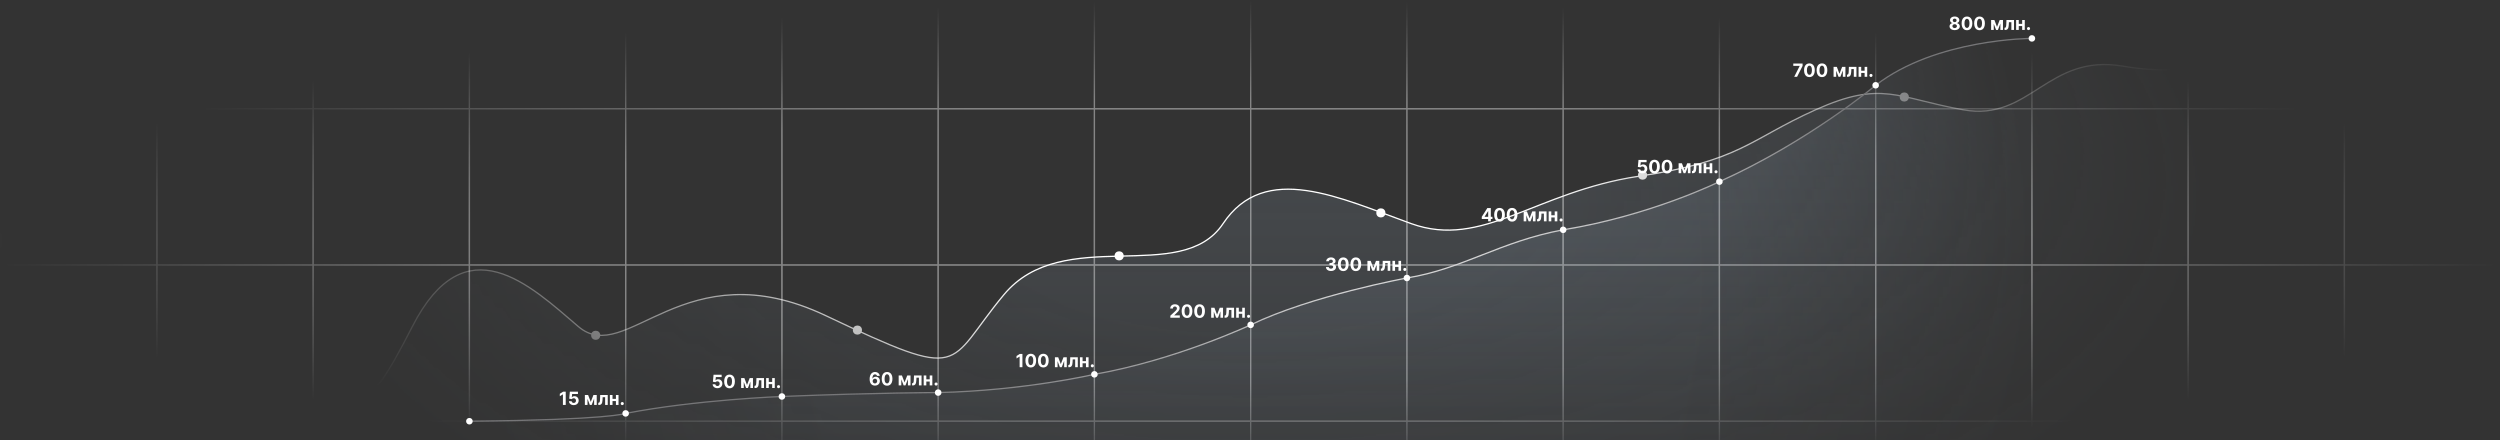 <?xml version="1.0" encoding="UTF-8"?> <svg xmlns="http://www.w3.org/2000/svg" width="1920" height="338" viewBox="0 0 1920 338" fill="none"><rect x="0" y="0" width="1920" height="338" fill="#333333" stroke="none"/><mask id="mask0_421_11868" style="mask-type:alpha" maskUnits="userSpaceOnUse" x="220" y="41" width="1480" height="465"><rect x="220" y="41" width="1480" height="465" fill="url(#paint0_radial_421_11868)"></rect></mask><g mask="url(#mask0_421_11868)"><path d="M316.65 250.769C275.886 330.483 274.571 315.099 220 250.769V506H1700V41C1700 41 1688.17 60.579 1630.31 50.789C1572.45 41 1559.3 93.444 1508.01 84.355C1456.73 75.266 1445.55 61.276 1394.27 84.352C1342.99 107.429 1337.07 123.513 1258.17 135.4C1179.27 147.287 1138.51 191.334 1083.94 171.757C1029.36 152.18 971.506 123.511 939.289 171.755C907.072 219.999 816.339 171.757 770.973 226.301C725.606 280.845 743.358 294.124 634.216 242.381C525.073 190.639 481.022 282.236 444.203 250.769C407.383 219.302 357.414 171.054 316.65 250.769Z" fill="url(#paint1_linear_421_11868)" fill-opacity="0.2"></path><path d="M220 250.817C274.571 315.163 275.886 330.55 316.65 250.817C357.414 171.084 407.383 219.343 444.203 250.817C481.022 282.292 525.073 190.674 634.216 242.428C743.358 294.182 725.606 280.9 770.973 226.344C816.339 171.787 907.072 220.041 939.289 171.786C971.506 123.53 1029.36 152.206 1083.94 171.787C1138.51 191.368 1179.27 147.312 1258.17 135.422C1337.07 123.532 1342.99 107.444 1394.27 84.362C1445.55 61.281 1456.73 75.273 1508.01 84.365C1559.3 93.456 1572.45 41 1630.31 50.792C1688.17 60.584 1700 41 1700 41" stroke="white"></path><circle cx="457.5" cy="257.5" r="3.5" fill="white"></circle><circle cx="658.5" cy="253.5" r="3.5" fill="white"></circle><circle cx="859.5" cy="196.5" r="3.5" fill="white"></circle><circle cx="1060.5" cy="163.5" r="3.5" fill="white"></circle><circle cx="1261.5" cy="134.5" r="3.5" fill="white"></circle><circle cx="1462.5" cy="74.5" r="3.5" fill="white"></circle></g><g opacity="0.4"><mask id="mask1_421_11868" style="mask-type:alpha" maskUnits="userSpaceOnUse" x="0" y="0" width="1920" height="369"><rect width="1920" height="369" fill="url(#paint2_radial_421_11868)"></rect></mask><g mask="url(#mask1_421_11868)"><rect width="1" height="369" fill="url(#paint3_linear_421_11868)"></rect><rect width="1" height="369" fill="white"></rect><rect x="120" width="1" height="369" fill="url(#paint4_linear_421_11868)"></rect><rect x="120" width="1" height="369" fill="white"></rect><rect x="240" width="1" height="369" fill="url(#paint5_linear_421_11868)"></rect><rect x="240" width="1" height="369" fill="white"></rect><rect x="360" width="1" height="369" fill="url(#paint6_linear_421_11868)"></rect><rect x="360" width="1" height="369" fill="white"></rect><rect x="480" width="1" height="369" fill="url(#paint7_linear_421_11868)"></rect><rect x="480" width="1" height="369" fill="white"></rect><rect x="600" width="1" height="369" fill="url(#paint8_linear_421_11868)"></rect><rect x="600" width="1" height="369" fill="white"></rect><rect x="720" width="1" height="369" fill="url(#paint9_linear_421_11868)"></rect><rect x="720" width="1" height="369" fill="white"></rect><rect x="840" width="1" height="369" fill="url(#paint10_linear_421_11868)"></rect><rect x="840" width="1" height="369" fill="white"></rect><rect x="960" width="1" height="369" fill="url(#paint11_linear_421_11868)"></rect><rect x="960" width="1" height="369" fill="white"></rect><rect x="1080" width="1" height="369" fill="url(#paint12_linear_421_11868)"></rect><rect x="1080" width="1" height="369" fill="white"></rect><rect x="1200" width="1" height="369" fill="url(#paint13_linear_421_11868)"></rect><rect x="1200" width="1" height="369" fill="white"></rect><rect x="1320" width="1" height="369" fill="url(#paint14_linear_421_11868)"></rect><rect x="1320" width="1" height="369" fill="white"></rect><rect x="1440" width="1" height="369" fill="url(#paint15_linear_421_11868)"></rect><rect x="1440" width="1" height="369" fill="white"></rect><rect x="1560" width="1" height="369" fill="url(#paint16_linear_421_11868)"></rect><rect x="1560" width="1" height="369" fill="white"></rect><rect x="1680" width="1" height="369" fill="url(#paint17_linear_421_11868)"></rect><rect x="1680" width="1" height="369" fill="white"></rect><rect x="1800" width="1" height="369" fill="url(#paint18_linear_421_11868)"></rect><rect x="1800" width="1" height="369" fill="white"></rect><rect y="84" width="1" height="1920" transform="rotate(-90 0 84)" fill="url(#paint19_linear_421_11868)"></rect><rect y="84" width="1" height="1920" transform="rotate(-90 0 84)" fill="white"></rect><rect y="204" width="1" height="1920" transform="rotate(-90 0 204)" fill="url(#paint20_linear_421_11868)"></rect><rect y="204" width="1" height="1920" transform="rotate(-90 0 204)" fill="white"></rect><rect y="324" width="1" height="1920" transform="rotate(-90 0 324)" fill="url(#paint21_linear_421_11868)"></rect><rect y="324" width="1" height="1920" transform="rotate(-90 0 324)" fill="white"></rect></g></g><mask id="mask2_421_11868" style="mask-type:alpha" maskUnits="userSpaceOnUse" x="360" y="29" width="1201" height="341"><rect x="360" y="29" width="1201" height="341" fill="url(#paint22_radial_421_11868)"></rect></mask><g mask="url(#mask2_421_11868)"><path d="M480.5 317.5C480.5 317.5 468.5 322.5 360.5 323.5V412H1560.5V29.5C1560.5 29.5 1487 29.5 1440.5 65.5C1440.5 65.5 1388.5 109 1320.5 139.5C1320.5 139.5 1268 165.5 1200.5 176.5C1152 185.5 1123.5 206.5 1080.5 213.5C1080.5 213.5 1007 227 960.5 249.5C960.5 249.5 903 276.5 840.5 287.5C840.5 287.5 786.5 300 720.5 301.5C720.5 301.5 675.5 301.5 600.5 304.5C600.5 304.5 534.5 307 480.5 317.5Z" fill="url(#paint23_linear_421_11868)" fill-opacity="0.2"></path></g><path d="M360.5 323.5C468.5 322.5 480.5 317.5 480.5 317.5C534.5 307 600.5 304.5 600.5 304.5C675.5 301.5 720.5 301.5 720.5 301.5C786.5 300 840.5 287.5 840.5 287.5C903 276.5 960.5 249.5 960.5 249.5C1007 227 1080.5 213.5 1080.5 213.5C1123.5 206.5 1152 185.5 1200.5 176.5C1268 165.5 1320.5 139.5 1320.5 139.5C1388.5 109 1440.5 65.5 1440.5 65.5C1487 29.5 1560.5 29.5 1560.5 29.5" stroke="url(#paint24_radial_421_11868)"></path><circle cx="1560.5" cy="29.5" r="2.5" fill="white"></circle><circle cx="1440.5" cy="65.5" r="2.5" fill="white"></circle><circle cx="1320.5" cy="139.5" r="2.5" fill="white"></circle><circle cx="1200.5" cy="176.5" r="2.5" fill="white"></circle><circle cx="1080.5" cy="213.5" r="2.5" fill="white"></circle><circle cx="960.5" cy="249.5" r="2.5" fill="white"></circle><circle cx="840.5" cy="287.5" r="2.5" fill="white"></circle><circle cx="720.5" cy="301.5" r="2.5" fill="white"></circle><circle cx="600.5" cy="304.5" r="2.5" fill="white"></circle><circle cx="480.5" cy="317.5" r="2.5" fill="white"></circle><circle cx="360.5" cy="323.5" r="2.5" fill="white"></circle><path d="M1501.19 23.139C1500.42 23.139 1499.74 23.015 1499.14 22.766C1498.55 22.514 1498.08 22.171 1497.75 21.737C1497.41 21.303 1497.24 20.811 1497.24 20.261C1497.24 19.836 1497.33 19.447 1497.53 19.092C1497.72 18.734 1497.99 18.438 1498.32 18.202C1498.66 17.964 1499.03 17.811 1499.45 17.745V17.675C1498.9 17.566 1498.46 17.303 1498.12 16.885C1497.79 16.464 1497.62 15.975 1497.62 15.418C1497.62 14.891 1497.77 14.422 1498.08 14.011C1498.39 13.597 1498.81 13.272 1499.35 13.037C1499.89 12.798 1500.5 12.679 1501.19 12.679C1501.87 12.679 1502.48 12.798 1503.02 13.037C1503.56 13.276 1503.99 13.602 1504.29 14.016C1504.6 14.427 1504.76 14.895 1504.76 15.418C1504.76 15.979 1504.58 16.467 1504.24 16.885C1503.9 17.303 1503.46 17.566 1502.93 17.675V17.745C1503.34 17.811 1503.71 17.964 1504.04 18.202C1504.37 18.438 1504.64 18.734 1504.84 19.092C1505.03 19.447 1505.14 19.836 1505.14 20.261C1505.14 20.811 1504.96 21.303 1504.63 21.737C1504.29 22.171 1503.82 22.514 1503.22 22.766C1502.63 23.015 1501.95 23.139 1501.19 23.139ZM1501.19 21.558C1501.53 21.558 1501.83 21.497 1502.08 21.374C1502.34 21.248 1502.54 21.076 1502.68 20.857C1502.82 20.635 1502.9 20.38 1502.9 20.092C1502.9 19.797 1502.82 19.537 1502.67 19.311C1502.52 19.082 1502.32 18.903 1502.07 18.774C1501.81 18.642 1501.52 18.575 1501.19 18.575C1500.86 18.575 1500.56 18.642 1500.31 18.774C1500.05 18.903 1499.84 19.082 1499.69 19.311C1499.55 19.537 1499.48 19.797 1499.48 20.092C1499.48 20.38 1499.55 20.635 1499.69 20.857C1499.83 21.076 1500.03 21.248 1500.29 21.374C1500.55 21.497 1500.85 21.558 1501.19 21.558ZM1501.19 17.009C1501.47 17.009 1501.72 16.951 1501.95 16.835C1502.17 16.719 1502.34 16.558 1502.47 16.353C1502.59 16.148 1502.66 15.911 1502.66 15.642C1502.66 15.377 1502.59 15.145 1502.47 14.946C1502.34 14.744 1502.17 14.586 1501.95 14.474C1501.73 14.358 1501.48 14.3 1501.19 14.3C1500.9 14.3 1500.64 14.358 1500.42 14.474C1500.2 14.586 1500.02 14.744 1499.9 14.946C1499.78 15.145 1499.71 15.377 1499.71 15.642C1499.71 15.911 1499.78 16.148 1499.9 16.353C1500.03 16.558 1500.2 16.719 1500.43 16.835C1500.65 16.951 1500.9 17.009 1501.19 17.009ZM1510.64 23.224C1509.78 23.22 1509.04 23.01 1508.43 22.592C1507.82 22.175 1507.34 21.57 1507.01 20.778C1506.68 19.986 1506.52 19.033 1506.52 17.919C1506.52 16.809 1506.69 15.863 1507.02 15.08C1507.35 14.298 1507.82 13.703 1508.43 13.296C1509.05 12.884 1509.78 12.679 1510.64 12.679C1511.49 12.679 1512.22 12.884 1512.83 13.296C1513.45 13.706 1513.92 14.303 1514.26 15.085C1514.59 15.864 1514.75 16.809 1514.75 17.919C1514.75 19.036 1514.58 19.991 1514.25 20.783C1513.92 21.575 1513.45 22.18 1512.84 22.597C1512.23 23.015 1511.49 23.224 1510.64 23.224ZM1510.64 21.439C1511.22 21.439 1511.68 21.146 1512.03 20.559C1512.38 19.972 1512.55 19.092 1512.55 17.919C1512.55 17.147 1512.47 16.504 1512.31 15.99C1512.16 15.476 1511.93 15.09 1511.65 14.832C1511.36 14.573 1511.02 14.444 1510.64 14.444C1510.06 14.444 1509.59 14.734 1509.24 15.314C1508.9 15.894 1508.72 16.762 1508.72 17.919C1508.72 18.701 1508.79 19.354 1508.95 19.878C1509.11 20.398 1509.33 20.789 1509.62 21.051C1509.91 21.31 1510.25 21.439 1510.64 21.439ZM1520.27 23.224C1519.42 23.22 1518.68 23.01 1518.07 22.592C1517.45 22.175 1516.98 21.57 1516.65 20.778C1516.32 19.986 1516.16 19.033 1516.16 17.919C1516.16 16.809 1516.33 15.863 1516.66 15.08C1516.99 14.298 1517.46 13.703 1518.07 13.296C1518.69 12.884 1519.42 12.679 1520.27 12.679C1521.13 12.679 1521.86 12.884 1522.47 13.296C1523.09 13.706 1523.56 14.303 1523.89 15.085C1524.23 15.864 1524.39 16.809 1524.39 17.919C1524.39 19.036 1524.22 19.991 1523.89 20.783C1523.56 21.575 1523.09 22.18 1522.48 22.597C1521.86 23.015 1521.13 23.224 1520.27 23.224ZM1520.27 21.439C1520.86 21.439 1521.32 21.146 1521.67 20.559C1522.02 19.972 1522.19 19.092 1522.19 17.919C1522.19 17.147 1522.11 16.504 1521.95 15.99C1521.79 15.476 1521.57 15.09 1521.28 14.832C1521 14.573 1520.66 14.444 1520.27 14.444C1519.69 14.444 1519.23 14.734 1518.88 15.314C1518.53 15.894 1518.36 16.762 1518.36 17.919C1518.36 18.701 1518.43 19.354 1518.59 19.878C1518.75 20.398 1518.97 20.789 1519.26 21.051C1519.55 21.31 1519.89 21.439 1520.27 21.439ZM1533.7 20.658L1535.76 15.364H1537.37L1534.4 23H1532.99L1530.08 15.364H1531.69L1533.7 20.658ZM1531.2 15.364V23H1529.18V15.364H1531.2ZM1536.29 23V15.364H1538.29V23H1536.29ZM1539.48 23L1539.47 21.32H1539.72C1539.9 21.32 1540.06 21.276 1540.19 21.19C1540.32 21.101 1540.43 20.957 1540.51 20.758C1540.6 20.559 1540.67 20.296 1540.72 19.967C1540.77 19.636 1540.8 19.228 1540.82 18.744L1540.94 15.364H1546.75V23H1544.73V17.029H1542.85L1542.73 19.361C1542.7 20 1542.62 20.551 1542.49 21.011C1542.37 21.472 1542.2 21.85 1541.98 22.145C1541.76 22.437 1541.5 22.652 1541.19 22.791C1540.88 22.93 1540.52 23 1540.12 23H1539.48ZM1553.7 18.337V20.002H1549.72V18.337H1553.7ZM1550.41 15.364V23H1548.39V15.364H1550.41ZM1555.03 15.364V23H1553.02V15.364H1555.03ZM1557.91 23.129C1557.59 23.129 1557.3 23.013 1557.07 22.781C1556.84 22.546 1556.72 22.264 1556.72 21.936C1556.72 21.611 1556.84 21.333 1557.07 21.101C1557.3 20.869 1557.59 20.753 1557.91 20.753C1558.23 20.753 1558.51 20.869 1558.75 21.101C1558.99 21.333 1559.11 21.611 1559.11 21.936C1559.11 22.155 1559.05 22.355 1558.94 22.538C1558.83 22.717 1558.68 22.861 1558.5 22.97C1558.33 23.076 1558.13 23.129 1557.91 23.129Z" fill="white"></path><path d="M1377.94 59L1382.16 50.648V50.578H1377.24V48.818H1384.39V50.603L1380.16 59H1377.94ZM1389.64 59.224C1388.78 59.22 1388.04 59.01 1387.43 58.592C1386.82 58.175 1386.34 57.57 1386.01 56.778C1385.68 55.986 1385.52 55.033 1385.52 53.919C1385.52 52.809 1385.69 51.862 1386.02 51.08C1386.35 50.298 1386.82 49.703 1387.43 49.295C1388.05 48.885 1388.78 48.679 1389.64 48.679C1390.49 48.679 1391.22 48.885 1391.83 49.295C1392.45 49.706 1392.92 50.303 1393.26 51.085C1393.59 51.864 1393.75 52.809 1393.75 53.919C1393.75 55.036 1393.58 55.99 1393.25 56.783C1392.92 57.575 1392.45 58.18 1391.84 58.597C1391.23 59.015 1390.49 59.224 1389.64 59.224ZM1389.64 57.439C1390.22 57.439 1390.68 57.146 1391.03 56.559C1391.38 55.972 1391.55 55.092 1391.55 53.919C1391.55 53.147 1391.47 52.504 1391.31 51.99C1391.16 51.476 1390.93 51.09 1390.65 50.832C1390.36 50.573 1390.02 50.444 1389.64 50.444C1389.06 50.444 1388.59 50.734 1388.24 51.314C1387.9 51.894 1387.72 52.762 1387.72 53.919C1387.72 54.701 1387.79 55.354 1387.95 55.878C1388.11 56.398 1388.33 56.789 1388.62 57.051C1388.91 57.31 1389.25 57.439 1389.64 57.439ZM1399.27 59.224C1398.42 59.22 1397.68 59.01 1397.07 58.592C1396.45 58.175 1395.98 57.57 1395.65 56.778C1395.32 55.986 1395.16 55.033 1395.16 53.919C1395.16 52.809 1395.33 51.862 1395.66 51.08C1395.99 50.298 1396.46 49.703 1397.07 49.295C1397.69 48.885 1398.42 48.679 1399.27 48.679C1400.13 48.679 1400.86 48.885 1401.47 49.295C1402.09 49.706 1402.56 50.303 1402.89 51.085C1403.23 51.864 1403.39 52.809 1403.39 53.919C1403.39 55.036 1403.22 55.99 1402.89 56.783C1402.56 57.575 1402.09 58.18 1401.48 58.597C1400.86 59.015 1400.13 59.224 1399.27 59.224ZM1399.27 57.439C1399.86 57.439 1400.32 57.146 1400.67 56.559C1401.02 55.972 1401.19 55.092 1401.19 53.919C1401.19 53.147 1401.11 52.504 1400.95 51.99C1400.79 51.476 1400.57 51.09 1400.28 50.832C1400 50.573 1399.66 50.444 1399.27 50.444C1398.69 50.444 1398.23 50.734 1397.88 51.314C1397.53 51.894 1397.36 52.762 1397.36 53.919C1397.36 54.701 1397.43 55.354 1397.59 55.878C1397.75 56.398 1397.97 56.789 1398.26 57.051C1398.55 57.31 1398.89 57.439 1399.27 57.439ZM1412.7 56.658L1414.76 51.364H1416.37L1413.4 59H1411.99L1409.08 51.364H1410.69L1412.7 56.658ZM1410.2 51.364V59H1408.18V51.364H1410.2ZM1415.29 59V51.364H1417.29V59H1415.29ZM1418.48 59L1418.47 57.32H1418.72C1418.9 57.32 1419.06 57.276 1419.19 57.19C1419.32 57.101 1419.43 56.957 1419.51 56.758C1419.6 56.559 1419.67 56.295 1419.72 55.967C1419.77 55.636 1419.8 55.228 1419.82 54.744L1419.94 51.364H1425.75V59H1423.73V53.029H1421.85L1421.73 55.361C1421.7 56.001 1421.62 56.551 1421.49 57.011C1421.37 57.472 1421.2 57.85 1420.98 58.145C1420.76 58.437 1420.5 58.652 1420.19 58.791C1419.88 58.93 1419.52 59 1419.12 59H1418.48ZM1432.7 54.337V56.002H1428.72V54.337H1432.7ZM1429.41 51.364V59H1427.39V51.364H1429.41ZM1434.03 51.364V59H1432.02V51.364H1434.03ZM1436.91 59.129C1436.59 59.129 1436.3 59.013 1436.07 58.781C1435.84 58.546 1435.72 58.264 1435.72 57.936C1435.72 57.611 1435.84 57.333 1436.07 57.101C1436.3 56.869 1436.59 56.753 1436.91 56.753C1437.23 56.753 1437.51 56.869 1437.75 57.101C1437.99 57.333 1438.11 57.611 1438.11 57.936C1438.11 58.155 1438.05 58.355 1437.94 58.538C1437.83 58.717 1437.68 58.861 1437.5 58.97C1437.33 59.076 1437.13 59.129 1436.91 59.129Z" fill="white"></path><path d="M1261.34 133.139C1260.64 133.139 1260.01 133.01 1259.46 132.751C1258.91 132.493 1258.48 132.137 1258.16 131.683C1257.84 131.228 1257.67 130.708 1257.66 130.121H1259.74C1259.77 130.516 1259.93 130.836 1260.24 131.081C1260.55 131.326 1260.91 131.449 1261.34 131.449C1261.68 131.449 1261.98 131.374 1262.23 131.225C1262.5 131.073 1262.7 130.862 1262.85 130.594C1262.99 130.322 1263.07 130.01 1263.07 129.659C1263.07 129.301 1262.99 128.986 1262.84 128.714C1262.69 128.443 1262.48 128.231 1262.22 128.078C1261.95 127.926 1261.65 127.848 1261.31 127.844C1261.01 127.844 1260.72 127.906 1260.44 128.028C1260.16 128.151 1259.94 128.318 1259.79 128.531L1257.87 128.188L1258.36 122.818H1264.58V124.578H1260.13L1259.87 127.129H1259.93C1260.11 126.877 1260.38 126.668 1260.74 126.502C1261.1 126.336 1261.5 126.254 1261.95 126.254C1262.56 126.254 1263.11 126.398 1263.59 126.686C1264.07 126.974 1264.45 127.371 1264.73 127.874C1265.01 128.375 1265.15 128.951 1265.14 129.604C1265.15 130.29 1264.99 130.9 1264.66 131.434C1264.35 131.964 1263.9 132.382 1263.33 132.687C1262.76 132.988 1262.09 133.139 1261.34 133.139ZM1270.64 133.224C1269.78 133.22 1269.04 133.01 1268.43 132.592C1267.82 132.175 1267.34 131.57 1267.01 130.778C1266.68 129.986 1266.52 129.033 1266.52 127.919C1266.52 126.809 1266.69 125.862 1267.02 125.08C1267.35 124.298 1267.82 123.703 1268.43 123.295C1269.05 122.884 1269.78 122.679 1270.64 122.679C1271.49 122.679 1272.22 122.884 1272.83 123.295C1273.45 123.706 1273.92 124.303 1274.26 125.085C1274.59 125.864 1274.75 126.809 1274.75 127.919C1274.75 129.036 1274.58 129.991 1274.25 130.783C1273.92 131.575 1273.45 132.18 1272.84 132.597C1272.23 133.015 1271.49 133.224 1270.64 133.224ZM1270.64 131.439C1271.22 131.439 1271.68 131.146 1272.03 130.559C1272.38 129.972 1272.55 129.092 1272.55 127.919C1272.55 127.147 1272.47 126.504 1272.31 125.99C1272.16 125.476 1271.93 125.09 1271.65 124.832C1271.36 124.573 1271.02 124.444 1270.64 124.444C1270.06 124.444 1269.59 124.734 1269.24 125.314C1268.9 125.894 1268.72 126.762 1268.72 127.919C1268.72 128.701 1268.79 129.354 1268.95 129.878C1269.11 130.398 1269.33 130.789 1269.62 131.051C1269.91 131.31 1270.25 131.439 1270.64 131.439ZM1280.27 133.224C1279.42 133.22 1278.68 133.01 1278.07 132.592C1277.45 132.175 1276.98 131.57 1276.65 130.778C1276.32 129.986 1276.16 129.033 1276.16 127.919C1276.16 126.809 1276.33 125.862 1276.66 125.08C1276.99 124.298 1277.46 123.703 1278.07 123.295C1278.69 122.884 1279.42 122.679 1280.27 122.679C1281.13 122.679 1281.86 122.884 1282.47 123.295C1283.09 123.706 1283.56 124.303 1283.89 125.085C1284.23 125.864 1284.39 126.809 1284.39 127.919C1284.39 129.036 1284.22 129.991 1283.89 130.783C1283.56 131.575 1283.09 132.18 1282.48 132.597C1281.86 133.015 1281.13 133.224 1280.27 133.224ZM1280.27 131.439C1280.86 131.439 1281.32 131.146 1281.67 130.559C1282.02 129.972 1282.19 129.092 1282.19 127.919C1282.19 127.147 1282.11 126.504 1281.95 125.99C1281.79 125.476 1281.57 125.09 1281.28 124.832C1281 124.573 1280.66 124.444 1280.27 124.444C1279.69 124.444 1279.23 124.734 1278.88 125.314C1278.53 125.894 1278.36 126.762 1278.36 127.919C1278.36 128.701 1278.43 129.354 1278.59 129.878C1278.75 130.398 1278.97 130.789 1279.26 131.051C1279.55 131.31 1279.89 131.439 1280.27 131.439ZM1293.7 130.658L1295.76 125.364H1297.37L1294.4 133H1292.99L1290.08 125.364H1291.69L1293.7 130.658ZM1291.2 125.364V133H1289.18V125.364H1291.2ZM1296.29 133V125.364H1298.29V133H1296.29ZM1299.48 133L1299.47 131.32H1299.72C1299.9 131.32 1300.06 131.277 1300.19 131.19C1300.32 131.101 1300.43 130.957 1300.51 130.758C1300.6 130.559 1300.67 130.295 1300.72 129.967C1300.77 129.636 1300.8 129.228 1300.82 128.744L1300.94 125.364H1306.75V133H1304.73V127.029H1302.85L1302.73 129.361C1302.7 130 1302.62 130.551 1302.49 131.011C1302.37 131.472 1302.2 131.85 1301.98 132.145C1301.76 132.437 1301.5 132.652 1301.19 132.791C1300.88 132.93 1300.52 133 1300.12 133H1299.48ZM1313.7 128.337V130.002H1309.72V128.337H1313.7ZM1310.41 125.364V133H1308.39V125.364H1310.41ZM1315.03 125.364V133H1313.02V125.364H1315.03ZM1317.91 133.129C1317.59 133.129 1317.3 133.013 1317.07 132.781C1316.84 132.546 1316.72 132.264 1316.72 131.936C1316.72 131.611 1316.84 131.333 1317.07 131.101C1317.3 130.869 1317.59 130.753 1317.91 130.753C1318.23 130.753 1318.51 130.869 1318.75 131.101C1318.99 131.333 1319.11 131.611 1319.11 131.936C1319.11 132.155 1319.05 132.355 1318.94 132.538C1318.83 132.717 1318.68 132.861 1318.5 132.97C1318.33 133.076 1318.13 133.129 1317.91 133.129Z" fill="white"></path><path d="M1138 168.21V166.515L1142.25 159.818H1143.71V162.165H1142.85L1140.17 166.406V166.485H1146.21V168.21H1138ZM1142.89 170V167.693L1142.93 166.942V159.818H1144.95V170H1142.89ZM1151.64 170.224C1150.78 170.22 1150.04 170.01 1149.43 169.592C1148.82 169.175 1148.34 168.57 1148.01 167.778C1147.68 166.986 1147.52 166.033 1147.52 164.919C1147.52 163.809 1147.69 162.862 1148.02 162.08C1148.35 161.298 1148.82 160.703 1149.43 160.295C1150.05 159.884 1150.78 159.679 1151.64 159.679C1152.49 159.679 1153.22 159.884 1153.83 160.295C1154.45 160.706 1154.92 161.303 1155.26 162.085C1155.59 162.864 1155.75 163.809 1155.75 164.919C1155.75 166.036 1155.58 166.991 1155.25 167.783C1154.92 168.575 1154.45 169.18 1153.84 169.597C1153.23 170.015 1152.49 170.224 1151.64 170.224ZM1151.64 168.439C1152.22 168.439 1152.68 168.146 1153.03 167.559C1153.38 166.972 1153.55 166.092 1153.55 164.919C1153.55 164.147 1153.47 163.504 1153.31 162.99C1153.16 162.476 1152.93 162.09 1152.65 161.832C1152.36 161.573 1152.02 161.444 1151.64 161.444C1151.06 161.444 1150.59 161.734 1150.24 162.314C1149.9 162.894 1149.72 163.762 1149.72 164.919C1149.72 165.701 1149.79 166.354 1149.95 166.878C1150.11 167.398 1150.33 167.789 1150.62 168.051C1150.91 168.31 1151.25 168.439 1151.64 168.439ZM1161.27 170.224C1160.42 170.22 1159.68 170.01 1159.07 169.592C1158.45 169.175 1157.98 168.57 1157.65 167.778C1157.32 166.986 1157.16 166.033 1157.16 164.919C1157.16 163.809 1157.33 162.862 1157.66 162.08C1157.99 161.298 1158.46 160.703 1159.07 160.295C1159.69 159.884 1160.42 159.679 1161.27 159.679C1162.13 159.679 1162.86 159.884 1163.47 160.295C1164.09 160.706 1164.56 161.303 1164.89 162.085C1165.23 162.864 1165.39 163.809 1165.39 164.919C1165.39 166.036 1165.22 166.991 1164.89 167.783C1164.56 168.575 1164.09 169.18 1163.48 169.597C1162.86 170.015 1162.13 170.224 1161.27 170.224ZM1161.27 168.439C1161.86 168.439 1162.32 168.146 1162.67 167.559C1163.02 166.972 1163.19 166.092 1163.19 164.919C1163.19 164.147 1163.11 163.504 1162.95 162.99C1162.79 162.476 1162.57 162.09 1162.28 161.832C1162 161.573 1161.66 161.444 1161.27 161.444C1160.69 161.444 1160.23 161.734 1159.88 162.314C1159.53 162.894 1159.36 163.762 1159.36 164.919C1159.36 165.701 1159.43 166.354 1159.59 166.878C1159.75 167.398 1159.97 167.789 1160.26 168.051C1160.55 168.31 1160.89 168.439 1161.27 168.439ZM1174.7 167.658L1176.76 162.364H1178.37L1175.4 170H1173.99L1171.08 162.364H1172.69L1174.7 167.658ZM1172.2 162.364V170H1170.18V162.364H1172.2ZM1177.29 170V162.364H1179.29V170H1177.29ZM1180.48 170L1180.47 168.32H1180.72C1180.9 168.32 1181.06 168.277 1181.19 168.19C1181.32 168.101 1181.43 167.957 1181.51 167.758C1181.6 167.559 1181.67 167.295 1181.72 166.967C1181.77 166.636 1181.8 166.228 1181.82 165.744L1181.94 162.364H1187.75V170H1185.73V164.029H1183.85L1183.73 166.361C1183.7 167 1183.62 167.551 1183.49 168.011C1183.37 168.472 1183.2 168.85 1182.98 169.145C1182.76 169.437 1182.5 169.652 1182.19 169.791C1181.88 169.93 1181.52 170 1181.12 170H1180.48ZM1194.7 165.337V167.002H1190.72V165.337H1194.7ZM1191.41 162.364V170H1189.39V162.364H1191.41ZM1196.03 162.364V170H1194.02V162.364H1196.03ZM1198.91 170.129C1198.59 170.129 1198.3 170.013 1198.07 169.781C1197.84 169.546 1197.72 169.264 1197.72 168.936C1197.72 168.611 1197.84 168.333 1198.07 168.101C1198.3 167.869 1198.59 167.753 1198.91 167.753C1199.23 167.753 1199.51 167.869 1199.75 168.101C1199.99 168.333 1200.11 168.611 1200.11 168.936C1200.11 169.155 1200.05 169.355 1199.94 169.538C1199.83 169.717 1199.68 169.861 1199.5 169.97C1199.33 170.076 1199.13 170.129 1198.91 170.129Z" fill="white"></path><path d="M1022.18 208.139C1021.44 208.139 1020.77 208.012 1020.19 207.756C1019.62 207.498 1019.16 207.143 1018.83 206.692C1018.5 206.238 1018.33 205.715 1018.32 205.121H1020.48C1020.5 205.37 1020.58 205.589 1020.73 205.778C1020.88 205.963 1021.08 206.107 1021.33 206.21C1021.59 206.313 1021.87 206.364 1022.18 206.364C1022.51 206.364 1022.8 206.306 1023.05 206.19C1023.31 206.074 1023.5 205.914 1023.65 205.708C1023.79 205.503 1023.86 205.266 1023.86 204.997C1023.86 204.725 1023.78 204.485 1023.63 204.276C1023.48 204.064 1023.27 203.898 1022.98 203.779C1022.71 203.66 1022.37 203.6 1021.99 203.6H1021.04V202.019H1021.99C1022.31 202.019 1022.6 201.963 1022.85 201.85C1023.1 201.737 1023.3 201.582 1023.44 201.383C1023.58 201.181 1023.65 200.945 1023.65 200.677C1023.65 200.422 1023.58 200.198 1023.46 200.006C1023.34 199.81 1023.17 199.658 1022.95 199.548C1022.74 199.439 1022.49 199.384 1022.2 199.384C1021.91 199.384 1021.64 199.437 1021.4 199.543C1021.16 199.646 1020.96 199.794 1020.82 199.986C1020.67 200.178 1020.59 200.403 1020.58 200.662H1018.52C1018.53 200.075 1018.7 199.558 1019.02 199.111C1019.35 198.663 1019.78 198.314 1020.33 198.062C1020.89 197.807 1021.51 197.679 1022.21 197.679C1022.91 197.679 1023.53 197.807 1024.05 198.062C1024.58 198.317 1024.99 198.662 1025.28 199.096C1025.58 199.527 1025.72 200.011 1025.72 200.548C1025.72 201.118 1025.54 201.593 1025.19 201.974C1024.83 202.356 1024.37 202.598 1023.8 202.7V202.78C1024.55 202.876 1025.12 203.136 1025.51 203.56C1025.9 203.981 1026.1 204.508 1026.1 205.141C1026.1 205.721 1025.93 206.237 1025.59 206.688C1025.26 207.138 1024.8 207.493 1024.21 207.751C1023.62 208.01 1022.94 208.139 1022.18 208.139ZM1031.64 208.224C1030.78 208.22 1030.04 208.01 1029.43 207.592C1028.82 207.175 1028.34 206.57 1028.01 205.778C1027.68 204.986 1027.52 204.033 1027.52 202.919C1027.52 201.809 1027.69 200.862 1028.02 200.08C1028.35 199.298 1028.82 198.703 1029.43 198.295C1030.05 197.884 1030.78 197.679 1031.64 197.679C1032.49 197.679 1033.22 197.884 1033.83 198.295C1034.45 198.706 1034.92 199.303 1035.26 200.085C1035.59 200.864 1035.75 201.809 1035.75 202.919C1035.75 204.036 1035.58 204.991 1035.25 205.783C1034.92 206.575 1034.45 207.18 1033.84 207.597C1033.23 208.015 1032.49 208.224 1031.64 208.224ZM1031.64 206.439C1032.22 206.439 1032.68 206.146 1033.03 205.559C1033.38 204.972 1033.55 204.092 1033.55 202.919C1033.55 202.147 1033.47 201.504 1033.31 200.99C1033.16 200.476 1032.93 200.09 1032.65 199.832C1032.36 199.573 1032.02 199.444 1031.64 199.444C1031.06 199.444 1030.59 199.734 1030.24 200.314C1029.9 200.894 1029.72 201.762 1029.72 202.919C1029.72 203.701 1029.79 204.354 1029.95 204.878C1030.11 205.398 1030.33 205.789 1030.62 206.051C1030.91 206.31 1031.25 206.439 1031.64 206.439ZM1041.27 208.224C1040.42 208.22 1039.68 208.01 1039.07 207.592C1038.45 207.175 1037.98 206.57 1037.65 205.778C1037.32 204.986 1037.16 204.033 1037.16 202.919C1037.16 201.809 1037.33 200.862 1037.66 200.08C1037.99 199.298 1038.46 198.703 1039.07 198.295C1039.69 197.884 1040.42 197.679 1041.27 197.679C1042.13 197.679 1042.86 197.884 1043.47 198.295C1044.09 198.706 1044.56 199.303 1044.89 200.085C1045.23 200.864 1045.39 201.809 1045.39 202.919C1045.39 204.036 1045.22 204.991 1044.89 205.783C1044.56 206.575 1044.09 207.18 1043.48 207.597C1042.86 208.015 1042.13 208.224 1041.27 208.224ZM1041.27 206.439C1041.86 206.439 1042.32 206.146 1042.67 205.559C1043.02 204.972 1043.19 204.092 1043.19 202.919C1043.19 202.147 1043.11 201.504 1042.95 200.99C1042.79 200.476 1042.57 200.09 1042.28 199.832C1042 199.573 1041.66 199.444 1041.27 199.444C1040.69 199.444 1040.23 199.734 1039.88 200.314C1039.53 200.894 1039.36 201.762 1039.36 202.919C1039.36 203.701 1039.43 204.354 1039.59 204.878C1039.75 205.398 1039.97 205.789 1040.26 206.051C1040.55 206.31 1040.89 206.439 1041.27 206.439ZM1054.7 205.658L1056.76 200.364H1058.37L1055.4 208H1053.99L1051.08 200.364H1052.69L1054.7 205.658ZM1052.2 200.364V208H1050.18V200.364H1052.2ZM1057.29 208V200.364H1059.29V208H1057.29ZM1060.48 208L1060.47 206.32H1060.72C1060.9 206.32 1061.06 206.277 1061.19 206.19C1061.32 206.101 1061.43 205.957 1061.51 205.758C1061.6 205.559 1061.67 205.295 1061.72 204.967C1061.77 204.636 1061.8 204.228 1061.82 203.744L1061.94 200.364H1067.75V208H1065.73V202.029H1063.85L1063.73 204.361C1063.7 205 1063.62 205.551 1063.49 206.011C1063.37 206.472 1063.2 206.85 1062.98 207.145C1062.76 207.437 1062.5 207.652 1062.19 207.791C1061.88 207.93 1061.52 208 1061.12 208H1060.48ZM1074.7 203.337V205.002H1070.72V203.337H1074.7ZM1071.41 200.364V208H1069.39V200.364H1071.41ZM1076.03 200.364V208H1074.02V200.364H1076.03ZM1078.91 208.129C1078.59 208.129 1078.3 208.013 1078.07 207.781C1077.84 207.546 1077.72 207.264 1077.72 206.936C1077.72 206.611 1077.84 206.333 1078.07 206.101C1078.3 205.869 1078.59 205.753 1078.91 205.753C1079.23 205.753 1079.51 205.869 1079.75 206.101C1079.99 206.333 1080.11 206.611 1080.11 206.936C1080.11 207.155 1080.05 207.355 1079.94 207.538C1079.83 207.717 1079.68 207.861 1079.5 207.97C1079.33 208.076 1079.13 208.129 1078.91 208.129Z" fill="white"></path><path d="M898.825 244V242.449L902.45 239.093C902.758 238.795 903.016 238.526 903.225 238.288C903.437 238.049 903.598 237.815 903.707 237.587C903.817 237.355 903.871 237.104 903.871 236.836C903.871 236.538 903.804 236.281 903.668 236.065C903.532 235.847 903.346 235.679 903.111 235.563C902.875 235.444 902.609 235.384 902.31 235.384C901.999 235.384 901.727 235.447 901.495 235.573C901.263 235.699 901.084 235.88 900.958 236.115C900.832 236.35 900.769 236.63 900.769 236.955H898.726C898.726 236.289 898.877 235.711 899.178 235.22C899.48 234.73 899.902 234.35 900.446 234.082C900.99 233.813 901.616 233.679 902.325 233.679C903.054 233.679 903.689 233.808 904.229 234.067C904.773 234.322 905.196 234.677 905.497 235.131C905.799 235.585 905.95 236.105 905.95 236.692C905.95 237.076 905.873 237.456 905.721 237.83C905.572 238.205 905.305 238.621 904.92 239.078C904.536 239.532 903.994 240.077 903.295 240.714L901.808 242.17V242.24H906.084V244H898.825ZM911.636 244.224C910.781 244.22 910.045 244.01 909.428 243.592C908.815 243.175 908.343 242.57 908.012 241.778C907.683 240.986 907.521 240.033 907.524 238.919C907.524 237.809 907.688 236.862 908.017 236.08C908.348 235.298 908.82 234.703 909.433 234.295C910.05 233.884 910.784 233.679 911.636 233.679C912.488 233.679 913.22 233.884 913.833 234.295C914.45 234.706 914.924 235.303 915.255 236.085C915.587 236.864 915.751 237.809 915.747 238.919C915.747 240.036 915.582 240.991 915.25 241.783C914.922 242.575 914.451 243.18 913.838 243.597C913.225 244.015 912.491 244.224 911.636 244.224ZM911.636 242.439C912.219 242.439 912.685 242.146 913.033 241.559C913.381 240.972 913.553 240.092 913.55 238.919C913.55 238.147 913.47 237.504 913.311 236.99C913.155 236.476 912.933 236.09 912.645 235.832C912.36 235.573 912.024 235.444 911.636 235.444C911.056 235.444 910.592 235.734 910.244 236.314C909.896 236.894 909.72 237.762 909.717 238.919C909.717 239.701 909.795 240.354 909.95 240.878C910.11 241.398 910.333 241.789 910.622 242.051C910.91 242.31 911.248 242.439 911.636 242.439ZM921.275 244.224C920.419 244.22 919.684 244.01 919.067 243.592C918.454 243.175 917.982 242.57 917.65 241.778C917.322 240.986 917.16 240.033 917.163 238.919C917.163 237.809 917.327 236.862 917.655 236.08C917.987 235.298 918.459 234.703 919.072 234.295C919.689 233.884 920.423 233.679 921.275 233.679C922.126 233.679 922.859 233.884 923.472 234.295C924.088 234.706 924.562 235.303 924.894 236.085C925.225 236.864 925.389 237.809 925.386 238.919C925.386 240.036 925.22 240.991 924.889 241.783C924.561 242.575 924.09 243.18 923.477 243.597C922.864 244.015 922.13 244.224 921.275 244.224ZM921.275 242.439C921.858 242.439 922.324 242.146 922.672 241.559C923.02 240.972 923.192 240.092 923.189 238.919C923.189 238.147 923.109 237.504 922.95 236.99C922.794 236.476 922.572 236.09 922.284 235.832C921.999 235.573 921.662 235.444 921.275 235.444C920.694 235.444 920.23 235.734 919.882 236.314C919.534 236.894 919.359 237.762 919.355 238.919C919.355 239.701 919.433 240.354 919.589 240.878C919.748 241.398 919.972 241.789 920.26 242.051C920.549 242.31 920.887 242.439 921.275 242.439ZM934.695 241.658L936.763 236.364H938.374L935.396 244H933.989L931.081 236.364H932.687L934.695 241.658ZM932.205 236.364V244H930.181V236.364H932.205ZM937.29 244V236.364H939.289V244H937.29ZM940.48 244L940.47 242.32H940.723C940.902 242.32 941.056 242.277 941.186 242.19C941.318 242.101 941.428 241.957 941.514 241.758C941.6 241.559 941.668 241.295 941.718 240.967C941.767 240.636 941.801 240.228 941.817 239.744L941.941 236.364H947.748V244H945.73V238.029H943.846L943.726 240.361C943.696 241 943.618 241.551 943.493 242.011C943.37 242.472 943.199 242.85 942.98 243.145C942.762 243.437 942.498 243.652 942.19 243.791C941.882 243.93 941.524 244 941.116 244H940.48ZM954.705 239.337V241.002H950.718V239.337H954.705ZM951.414 236.364V244H949.39V236.364H951.414ZM956.032 236.364V244H954.024V236.364H956.032ZM958.913 244.129C958.585 244.129 958.303 244.013 958.068 243.781C957.836 243.546 957.72 243.264 957.72 242.936C957.72 242.611 957.836 242.333 958.068 242.101C958.303 241.869 958.585 241.753 958.913 241.753C959.231 241.753 959.51 241.869 959.748 242.101C959.987 242.333 960.106 242.611 960.106 242.936C960.106 243.155 960.05 243.355 959.937 243.538C959.828 243.717 959.684 243.861 959.505 243.97C959.326 244.076 959.129 244.129 958.913 244.129Z" fill="white"></path><path d="M785.224 271.818V282H783.071V273.862H783.011L780.68 275.323V273.414L783.2 271.818H785.224ZM791.636 282.224C790.781 282.22 790.045 282.01 789.428 281.592C788.815 281.175 788.343 280.57 788.012 279.778C787.683 278.986 787.521 278.033 787.524 276.919C787.524 275.809 787.688 274.862 788.017 274.08C788.348 273.298 788.82 272.703 789.433 272.295C790.05 271.884 790.784 271.679 791.636 271.679C792.488 271.679 793.22 271.884 793.833 272.295C794.45 272.706 794.924 273.303 795.255 274.085C795.587 274.864 795.751 275.809 795.747 276.919C795.747 278.036 795.582 278.991 795.25 279.783C794.922 280.575 794.451 281.18 793.838 281.597C793.225 282.015 792.491 282.224 791.636 282.224ZM791.636 280.439C792.219 280.439 792.685 280.146 793.033 279.559C793.381 278.972 793.553 278.092 793.55 276.919C793.55 276.147 793.47 275.504 793.311 274.99C793.155 274.476 792.933 274.09 792.645 273.832C792.36 273.573 792.024 273.444 791.636 273.444C791.056 273.444 790.592 273.734 790.244 274.314C789.896 274.894 789.72 275.762 789.717 276.919C789.717 277.701 789.795 278.354 789.95 278.878C790.11 279.398 790.333 279.789 790.622 280.051C790.91 280.31 791.248 280.439 791.636 280.439ZM801.275 282.224C800.419 282.22 799.684 282.01 799.067 281.592C798.454 281.175 797.982 280.57 797.65 279.778C797.322 278.986 797.16 278.033 797.163 276.919C797.163 275.809 797.327 274.862 797.655 274.08C797.987 273.298 798.459 272.703 799.072 272.295C799.689 271.884 800.423 271.679 801.275 271.679C802.126 271.679 802.859 271.884 803.472 272.295C804.088 272.706 804.562 273.303 804.894 274.085C805.225 274.864 805.389 275.809 805.386 276.919C805.386 278.036 805.22 278.991 804.889 279.783C804.561 280.575 804.09 281.18 803.477 281.597C802.864 282.015 802.13 282.224 801.275 282.224ZM801.275 280.439C801.858 280.439 802.324 280.146 802.672 279.559C803.02 278.972 803.192 278.092 803.189 276.919C803.189 276.147 803.109 275.504 802.95 274.99C802.794 274.476 802.572 274.09 802.284 273.832C801.999 273.573 801.662 273.444 801.275 273.444C800.694 273.444 800.23 273.734 799.882 274.314C799.534 274.894 799.359 275.762 799.355 276.919C799.355 277.701 799.433 278.354 799.589 278.878C799.748 279.398 799.972 279.789 800.26 280.051C800.549 280.31 800.887 280.439 801.275 280.439ZM814.695 279.658L816.763 274.364H818.374L815.396 282H813.989L811.081 274.364H812.687L814.695 279.658ZM812.205 274.364V282H810.181V274.364H812.205ZM817.29 282V274.364H819.289V282H817.29ZM820.48 282L820.47 280.32H820.723C820.902 280.32 821.056 280.277 821.186 280.19C821.318 280.101 821.428 279.957 821.514 279.758C821.6 279.559 821.668 279.295 821.718 278.967C821.767 278.636 821.801 278.228 821.817 277.744L821.941 274.364H827.748V282H825.73V276.029H823.846L823.726 278.361C823.696 279 823.618 279.551 823.493 280.011C823.37 280.472 823.199 280.85 822.98 281.145C822.762 281.437 822.498 281.652 822.19 281.791C821.882 281.93 821.524 282 821.116 282H820.48ZM834.705 277.337V279.002H830.718V277.337H834.705ZM831.414 274.364V282H829.39V274.364H831.414ZM836.032 274.364V282H834.024V274.364H836.032ZM838.913 282.129C838.585 282.129 838.303 282.013 838.068 281.781C837.836 281.546 837.72 281.264 837.72 280.936C837.72 280.611 837.836 280.333 838.068 280.101C838.303 279.869 838.585 279.753 838.913 279.753C839.231 279.753 839.51 279.869 839.748 280.101C839.987 280.333 840.106 280.611 840.106 280.936C840.106 281.155 840.05 281.355 839.937 281.538C839.828 281.717 839.684 281.861 839.505 281.97C839.326 282.076 839.129 282.129 838.913 282.129Z" fill="white"></path><path d="M671.948 296.139C671.424 296.136 670.919 296.048 670.431 295.876C669.948 295.703 669.513 295.423 669.129 295.036C668.744 294.648 668.44 294.134 668.214 293.494C667.992 292.855 667.881 292.069 667.881 291.138C667.884 290.283 667.982 289.519 668.174 288.846C668.37 288.17 668.648 287.596 669.01 287.126C669.374 286.655 669.81 286.297 670.317 286.052C670.824 285.803 671.393 285.679 672.022 285.679C672.702 285.679 673.302 285.812 673.822 286.077C674.342 286.339 674.76 286.695 675.075 287.146C675.393 287.596 675.585 288.102 675.652 288.662H673.529C673.446 288.307 673.272 288.029 673.007 287.827C672.742 287.625 672.413 287.523 672.022 287.523C671.359 287.523 670.856 287.812 670.511 288.388C670.17 288.965 669.996 289.749 669.989 290.74H670.059C670.211 290.438 670.417 290.182 670.675 289.969C670.937 289.754 671.234 289.59 671.565 289.477C671.9 289.361 672.253 289.303 672.624 289.303C673.227 289.303 673.764 289.446 674.235 289.731C674.705 290.013 675.077 290.4 675.348 290.894C675.62 291.388 675.756 291.953 675.756 292.589C675.756 293.279 675.595 293.892 675.274 294.429C674.956 294.966 674.51 295.387 673.936 295.692C673.366 295.993 672.703 296.143 671.948 296.139ZM671.938 294.449C672.269 294.449 672.566 294.369 672.828 294.21C673.09 294.051 673.295 293.836 673.444 293.564C673.593 293.292 673.668 292.987 673.668 292.649C673.668 292.311 673.593 292.008 673.444 291.739C673.298 291.471 673.096 291.257 672.838 291.098C672.579 290.939 672.284 290.859 671.953 290.859C671.704 290.859 671.474 290.906 671.262 290.999C671.053 291.091 670.869 291.221 670.71 291.386C670.554 291.552 670.431 291.744 670.342 291.963C670.252 292.179 670.208 292.409 670.208 292.654C670.208 292.982 670.282 293.282 670.431 293.554C670.584 293.826 670.789 294.043 671.048 294.205C671.31 294.368 671.606 294.449 671.938 294.449ZM681.275 296.224C680.419 296.22 679.684 296.01 679.067 295.592C678.454 295.175 677.982 294.57 677.65 293.778C677.322 292.986 677.16 292.033 677.163 290.919C677.163 289.809 677.327 288.862 677.655 288.08C677.987 287.298 678.459 286.703 679.072 286.295C679.689 285.884 680.423 285.679 681.275 285.679C682.126 285.679 682.859 285.884 683.472 286.295C684.088 286.706 684.562 287.303 684.894 288.085C685.225 288.864 685.389 289.809 685.386 290.919C685.386 292.036 685.22 292.991 684.889 293.783C684.561 294.575 684.09 295.18 683.477 295.597C682.864 296.015 682.13 296.224 681.275 296.224ZM681.275 294.439C681.858 294.439 682.324 294.146 682.672 293.559C683.02 292.972 683.192 292.092 683.189 290.919C683.189 290.147 683.109 289.504 682.95 288.99C682.794 288.476 682.572 288.09 682.284 287.832C681.999 287.573 681.662 287.444 681.275 287.444C680.694 287.444 680.23 287.734 679.882 288.314C679.534 288.894 679.359 289.762 679.355 290.919C679.355 291.701 679.433 292.354 679.589 292.878C679.748 293.398 679.972 293.789 680.26 294.051C680.549 294.31 680.887 294.439 681.275 294.439ZM694.695 293.658L696.763 288.364H698.374L695.396 296H693.989L691.081 288.364H692.687L694.695 293.658ZM692.205 288.364V296H690.181V288.364H692.205ZM697.29 296V288.364H699.289V296H697.29ZM700.48 296L700.47 294.32H700.723C700.902 294.32 701.056 294.277 701.186 294.19C701.318 294.101 701.428 293.957 701.514 293.758C701.6 293.559 701.668 293.295 701.718 292.967C701.767 292.636 701.801 292.228 701.817 291.744L701.941 288.364H707.748V296H705.73V290.029H703.846L703.726 292.361C703.696 293 703.618 293.551 703.493 294.011C703.37 294.472 703.199 294.85 702.98 295.145C702.762 295.437 702.498 295.652 702.19 295.791C701.882 295.93 701.524 296 701.116 296H700.48ZM714.705 291.337V293.002H710.718V291.337H714.705ZM711.414 288.364V296H709.39V288.364H711.414ZM716.032 288.364V296H714.024V288.364H716.032ZM718.913 296.129C718.585 296.129 718.303 296.013 718.068 295.781C717.836 295.546 717.72 295.264 717.72 294.936C717.72 294.611 717.836 294.333 718.068 294.101C718.303 293.869 718.585 293.753 718.913 293.753C719.231 293.753 719.51 293.869 719.748 294.101C719.987 294.333 720.106 294.611 720.106 294.936C720.106 295.155 720.05 295.355 719.937 295.538C719.828 295.717 719.684 295.861 719.505 295.97C719.326 296.076 719.129 296.129 718.913 296.129Z" fill="white"></path><path d="M550.978 298.139C550.275 298.139 549.649 298.01 549.098 297.751C548.551 297.493 548.117 297.137 547.796 296.683C547.474 296.228 547.307 295.708 547.294 295.121H549.382C549.405 295.516 549.571 295.836 549.879 296.081C550.187 296.326 550.553 296.449 550.978 296.449C551.316 296.449 551.614 296.374 551.873 296.225C552.134 296.073 552.338 295.862 552.484 295.594C552.633 295.322 552.708 295.01 552.708 294.659C552.708 294.301 552.632 293.986 552.479 293.714C552.33 293.443 552.123 293.231 551.858 293.078C551.592 292.926 551.289 292.848 550.948 292.844C550.65 292.844 550.359 292.906 550.078 293.028C549.799 293.151 549.582 293.318 549.426 293.531L547.512 293.188L547.995 287.818H554.219V289.578H549.77L549.506 292.129H549.566C549.745 291.877 550.015 291.668 550.376 291.502C550.737 291.336 551.142 291.254 551.589 291.254C552.202 291.254 552.749 291.398 553.23 291.686C553.71 291.974 554.09 292.371 554.368 292.874C554.647 293.375 554.784 293.951 554.781 294.604C554.784 295.29 554.625 295.9 554.304 296.434C553.985 296.964 553.54 297.382 552.966 297.687C552.396 297.988 551.733 298.139 550.978 298.139ZM560.275 298.224C559.419 298.22 558.684 298.01 558.067 297.592C557.454 297.175 556.982 296.57 556.65 295.778C556.322 294.986 556.16 294.033 556.163 292.919C556.163 291.809 556.327 290.862 556.655 290.08C556.987 289.298 557.459 288.703 558.072 288.295C558.689 287.884 559.423 287.679 560.275 287.679C561.126 287.679 561.859 287.884 562.472 288.295C563.088 288.706 563.562 289.303 563.894 290.085C564.225 290.864 564.389 291.809 564.386 292.919C564.386 294.036 564.22 294.991 563.889 295.783C563.561 296.575 563.09 297.18 562.477 297.597C561.864 298.015 561.13 298.224 560.275 298.224ZM560.275 296.439C560.858 296.439 561.324 296.146 561.672 295.559C562.02 294.972 562.192 294.092 562.189 292.919C562.189 292.147 562.109 291.504 561.95 290.99C561.794 290.476 561.572 290.09 561.284 289.832C560.999 289.573 560.662 289.444 560.275 289.444C559.694 289.444 559.23 289.734 558.882 290.314C558.534 290.894 558.359 291.762 558.355 292.919C558.355 293.701 558.433 294.354 558.589 294.878C558.748 295.398 558.972 295.789 559.26 296.051C559.549 296.31 559.887 296.439 560.275 296.439ZM573.695 295.658L575.763 290.364H577.374L574.396 298H572.989L570.081 290.364H571.687L573.695 295.658ZM571.205 290.364V298H569.181V290.364H571.205ZM576.29 298V290.364H578.289V298H576.29ZM579.48 298L579.47 296.32H579.723C579.902 296.32 580.056 296.277 580.186 296.19C580.318 296.101 580.428 295.957 580.514 295.758C580.6 295.559 580.668 295.295 580.718 294.967C580.767 294.636 580.801 294.228 580.817 293.744L580.941 290.364H586.748V298H584.73V292.029H582.846L582.726 294.361C582.696 295 582.618 295.551 582.493 296.011C582.37 296.472 582.199 296.85 581.98 297.145C581.762 297.437 581.498 297.652 581.19 297.791C580.882 297.93 580.524 298 580.116 298H579.48ZM593.705 293.337V295.002H589.718V293.337H593.705ZM590.414 290.364V298H588.39V290.364H590.414ZM595.032 290.364V298H593.024V290.364H595.032ZM597.913 298.129C597.585 298.129 597.303 298.013 597.068 297.781C596.836 297.546 596.72 297.264 596.72 296.936C596.72 296.611 596.836 296.333 597.068 296.101C597.303 295.869 597.585 295.753 597.913 295.753C598.231 295.753 598.51 295.869 598.748 296.101C598.987 296.333 599.106 296.611 599.106 296.936C599.106 297.155 599.05 297.355 598.937 297.538C598.828 297.717 598.684 297.861 598.505 297.97C598.326 298.076 598.129 298.129 597.913 298.129Z" fill="white"></path><path d="M434.478 300.818V311H432.325V302.862H432.265L429.934 304.323V302.414L432.454 300.818H434.478ZM440.616 311.139C439.914 311.139 439.287 311.01 438.737 310.751C438.19 310.493 437.756 310.137 437.434 309.683C437.113 309.228 436.946 308.708 436.932 308.121H439.02C439.044 308.516 439.209 308.836 439.518 309.081C439.826 309.326 440.192 309.449 440.616 309.449C440.954 309.449 441.253 309.374 441.511 309.225C441.773 309.073 441.977 308.862 442.123 308.594C442.272 308.322 442.346 308.01 442.346 307.659C442.346 307.301 442.27 306.986 442.118 306.714C441.969 306.443 441.761 306.231 441.496 306.078C441.231 305.926 440.928 305.848 440.586 305.844C440.288 305.844 439.998 305.906 439.716 306.028C439.438 306.151 439.221 306.318 439.065 306.531L437.151 306.188L437.633 300.818H443.858V302.578H439.408L439.145 305.129H439.204C439.383 304.877 439.653 304.668 440.015 304.502C440.376 304.336 440.78 304.254 441.228 304.254C441.841 304.254 442.388 304.398 442.868 304.686C443.349 304.974 443.729 305.371 444.007 305.874C444.285 306.375 444.423 306.951 444.42 307.604C444.423 308.29 444.264 308.9 443.942 309.434C443.624 309.964 443.178 310.382 442.605 310.687C442.035 310.988 441.372 311.139 440.616 311.139ZM453.695 308.658L455.763 303.364H457.374L454.396 311H452.989L450.081 303.364H451.687L453.695 308.658ZM451.205 303.364V311H449.181V303.364H451.205ZM456.29 311V303.364H458.289V311H456.29ZM459.48 311L459.47 309.32H459.723C459.902 309.32 460.056 309.277 460.186 309.19C460.318 309.101 460.428 308.957 460.514 308.758C460.6 308.559 460.668 308.295 460.718 307.967C460.767 307.636 460.801 307.228 460.817 306.744L460.941 303.364H466.748V311H464.73V305.029H462.846L462.726 307.361C462.696 308 462.618 308.551 462.493 309.011C462.37 309.472 462.199 309.85 461.98 310.145C461.762 310.437 461.498 310.652 461.19 310.791C460.882 310.93 460.524 311 460.116 311H459.48ZM473.705 306.337V308.002H469.718V306.337H473.705ZM470.414 303.364V311H468.39V303.364H470.414ZM475.032 303.364V311H473.024V303.364H475.032ZM477.913 311.129C477.585 311.129 477.303 311.013 477.068 310.781C476.836 310.546 476.72 310.264 476.72 309.936C476.72 309.611 476.836 309.333 477.068 309.101C477.303 308.869 477.585 308.753 477.913 308.753C478.231 308.753 478.51 308.869 478.748 309.101C478.987 309.333 479.106 309.611 479.106 309.936C479.106 310.155 479.05 310.355 478.937 310.538C478.828 310.717 478.684 310.861 478.505 310.97C478.326 311.076 478.129 311.129 477.913 311.129Z" fill="white"></path><defs><radialGradient id="paint0_radial_421_11868" cx="0" cy="0" r="1" gradientUnits="userSpaceOnUse" gradientTransform="translate(960 150.5) rotate(90) scale(355.5 740)"><stop offset="0.29" stop-color="#D9D9D9"></stop><stop offset="1" stop-color="#737373" stop-opacity="0"></stop></radialGradient><linearGradient id="paint1_linear_421_11868" x1="959.671" y1="40.301" x2="959.671" y2="506" gradientUnits="userSpaceOnUse"><stop stop-color="#A2B7CC"></stop><stop offset="1" stop-color="#A2B7CC" stop-opacity="0"></stop></linearGradient><radialGradient id="paint2_radial_421_11868" cx="0" cy="0" r="1" gradientUnits="userSpaceOnUse" gradientTransform="translate(960 184.5) scale(960 184.5)"><stop offset="0.592" stop-color="#D9D9D9"></stop><stop offset="1" stop-color="#737373" stop-opacity="0"></stop></radialGradient><linearGradient id="paint3_linear_421_11868" x1="0.5" y1="0" x2="0.5" y2="369" gradientUnits="userSpaceOnUse"><stop stop-color="white" stop-opacity="0"></stop><stop offset="0.5" stop-color="white"></stop><stop offset="1" stop-color="white" stop-opacity="0"></stop></linearGradient><linearGradient id="paint4_linear_421_11868" x1="120.5" y1="0" x2="120.5" y2="369" gradientUnits="userSpaceOnUse"><stop stop-color="white" stop-opacity="0"></stop><stop offset="0.5" stop-color="white"></stop><stop offset="1" stop-color="white" stop-opacity="0"></stop></linearGradient><linearGradient id="paint5_linear_421_11868" x1="240.5" y1="0" x2="240.5" y2="369" gradientUnits="userSpaceOnUse"><stop stop-color="white" stop-opacity="0"></stop><stop offset="0.5" stop-color="white"></stop><stop offset="1" stop-color="white" stop-opacity="0"></stop></linearGradient><linearGradient id="paint6_linear_421_11868" x1="360.5" y1="0" x2="360.5" y2="369" gradientUnits="userSpaceOnUse"><stop stop-color="white" stop-opacity="0"></stop><stop offset="0.5" stop-color="white"></stop><stop offset="1" stop-color="white" stop-opacity="0"></stop></linearGradient><linearGradient id="paint7_linear_421_11868" x1="480.5" y1="0" x2="480.5" y2="369" gradientUnits="userSpaceOnUse"><stop stop-color="white" stop-opacity="0"></stop><stop offset="0.5" stop-color="white"></stop><stop offset="1" stop-color="white" stop-opacity="0"></stop></linearGradient><linearGradient id="paint8_linear_421_11868" x1="600.5" y1="0" x2="600.5" y2="369" gradientUnits="userSpaceOnUse"><stop stop-color="white" stop-opacity="0"></stop><stop offset="0.5" stop-color="white"></stop><stop offset="1" stop-color="white" stop-opacity="0"></stop></linearGradient><linearGradient id="paint9_linear_421_11868" x1="720.5" y1="0" x2="720.5" y2="369" gradientUnits="userSpaceOnUse"><stop stop-color="white" stop-opacity="0"></stop><stop offset="0.5" stop-color="white"></stop><stop offset="1" stop-color="white" stop-opacity="0"></stop></linearGradient><linearGradient id="paint10_linear_421_11868" x1="840.5" y1="0" x2="840.5" y2="369" gradientUnits="userSpaceOnUse"><stop stop-color="white" stop-opacity="0"></stop><stop offset="0.5" stop-color="white"></stop><stop offset="1" stop-color="white" stop-opacity="0"></stop></linearGradient><linearGradient id="paint11_linear_421_11868" x1="960.5" y1="0" x2="960.5" y2="369" gradientUnits="userSpaceOnUse"><stop stop-color="white" stop-opacity="0"></stop><stop offset="0.5" stop-color="white"></stop><stop offset="1" stop-color="white" stop-opacity="0"></stop></linearGradient><linearGradient id="paint12_linear_421_11868" x1="1080.5" y1="0" x2="1080.5" y2="369" gradientUnits="userSpaceOnUse"><stop stop-color="white" stop-opacity="0"></stop><stop offset="0.5" stop-color="white"></stop><stop offset="1" stop-color="white" stop-opacity="0"></stop></linearGradient><linearGradient id="paint13_linear_421_11868" x1="1200.5" y1="0" x2="1200.5" y2="369" gradientUnits="userSpaceOnUse"><stop stop-color="white" stop-opacity="0"></stop><stop offset="0.5" stop-color="white"></stop><stop offset="1" stop-color="white" stop-opacity="0"></stop></linearGradient><linearGradient id="paint14_linear_421_11868" x1="1320.5" y1="0" x2="1320.5" y2="369" gradientUnits="userSpaceOnUse"><stop stop-color="white" stop-opacity="0"></stop><stop offset="0.5" stop-color="white"></stop><stop offset="1" stop-color="white" stop-opacity="0"></stop></linearGradient><linearGradient id="paint15_linear_421_11868" x1="1440.5" y1="0" x2="1440.5" y2="369" gradientUnits="userSpaceOnUse"><stop stop-color="white" stop-opacity="0"></stop><stop offset="0.5" stop-color="white"></stop><stop offset="1" stop-color="white" stop-opacity="0"></stop></linearGradient><linearGradient id="paint16_linear_421_11868" x1="1560.5" y1="0" x2="1560.5" y2="369" gradientUnits="userSpaceOnUse"><stop stop-color="white" stop-opacity="0"></stop><stop offset="0.5" stop-color="white"></stop><stop offset="1" stop-color="white" stop-opacity="0"></stop></linearGradient><linearGradient id="paint17_linear_421_11868" x1="1680.5" y1="0" x2="1680.5" y2="369" gradientUnits="userSpaceOnUse"><stop stop-color="white" stop-opacity="0"></stop><stop offset="0.5" stop-color="white"></stop><stop offset="1" stop-color="white" stop-opacity="0"></stop></linearGradient><linearGradient id="paint18_linear_421_11868" x1="1800.5" y1="0" x2="1800.5" y2="369" gradientUnits="userSpaceOnUse"><stop stop-color="white" stop-opacity="0"></stop><stop offset="0.5" stop-color="white"></stop><stop offset="1" stop-color="white" stop-opacity="0"></stop></linearGradient><linearGradient id="paint19_linear_421_11868" x1="0.5" y1="84" x2="0.5" y2="2004" gradientUnits="userSpaceOnUse"><stop stop-color="white" stop-opacity="0"></stop><stop offset="0.5" stop-color="white"></stop><stop offset="1" stop-color="white" stop-opacity="0"></stop></linearGradient><linearGradient id="paint20_linear_421_11868" x1="0.5" y1="204" x2="0.5" y2="2124" gradientUnits="userSpaceOnUse"><stop stop-color="white" stop-opacity="0"></stop><stop offset="0.5" stop-color="white"></stop><stop offset="1" stop-color="white" stop-opacity="0"></stop></linearGradient><linearGradient id="paint21_linear_421_11868" x1="0.5" y1="324" x2="0.5" y2="2244" gradientUnits="userSpaceOnUse"><stop stop-color="white" stop-opacity="0"></stop><stop offset="0.5" stop-color="white"></stop><stop offset="1" stop-color="white" stop-opacity="0"></stop></linearGradient><radialGradient id="paint22_radial_421_11868" cx="0" cy="0" r="1" gradientUnits="userSpaceOnUse" gradientTransform="translate(960.5 199.5) scale(600.5 600.5)"><stop offset="0.567" stop-color="#D9D9D9"></stop><stop offset="1" stop-color="#737373" stop-opacity="0"></stop></radialGradient><linearGradient id="paint23_linear_421_11868" x1="960.233" y1="28.925" x2="960.233" y2="412" gradientUnits="userSpaceOnUse"><stop stop-color="#A2B7CC"></stop><stop offset="1" stop-color="#A2B7CC" stop-opacity="0"></stop></linearGradient><radialGradient id="paint24_radial_421_11868" cx="0" cy="0" r="1" gradientUnits="userSpaceOnUse" gradientTransform="translate(960.5 176.5) scale(600 147)"><stop stop-color="white"></stop><stop offset="1" stop-color="#767678"></stop></radialGradient></defs></svg> 